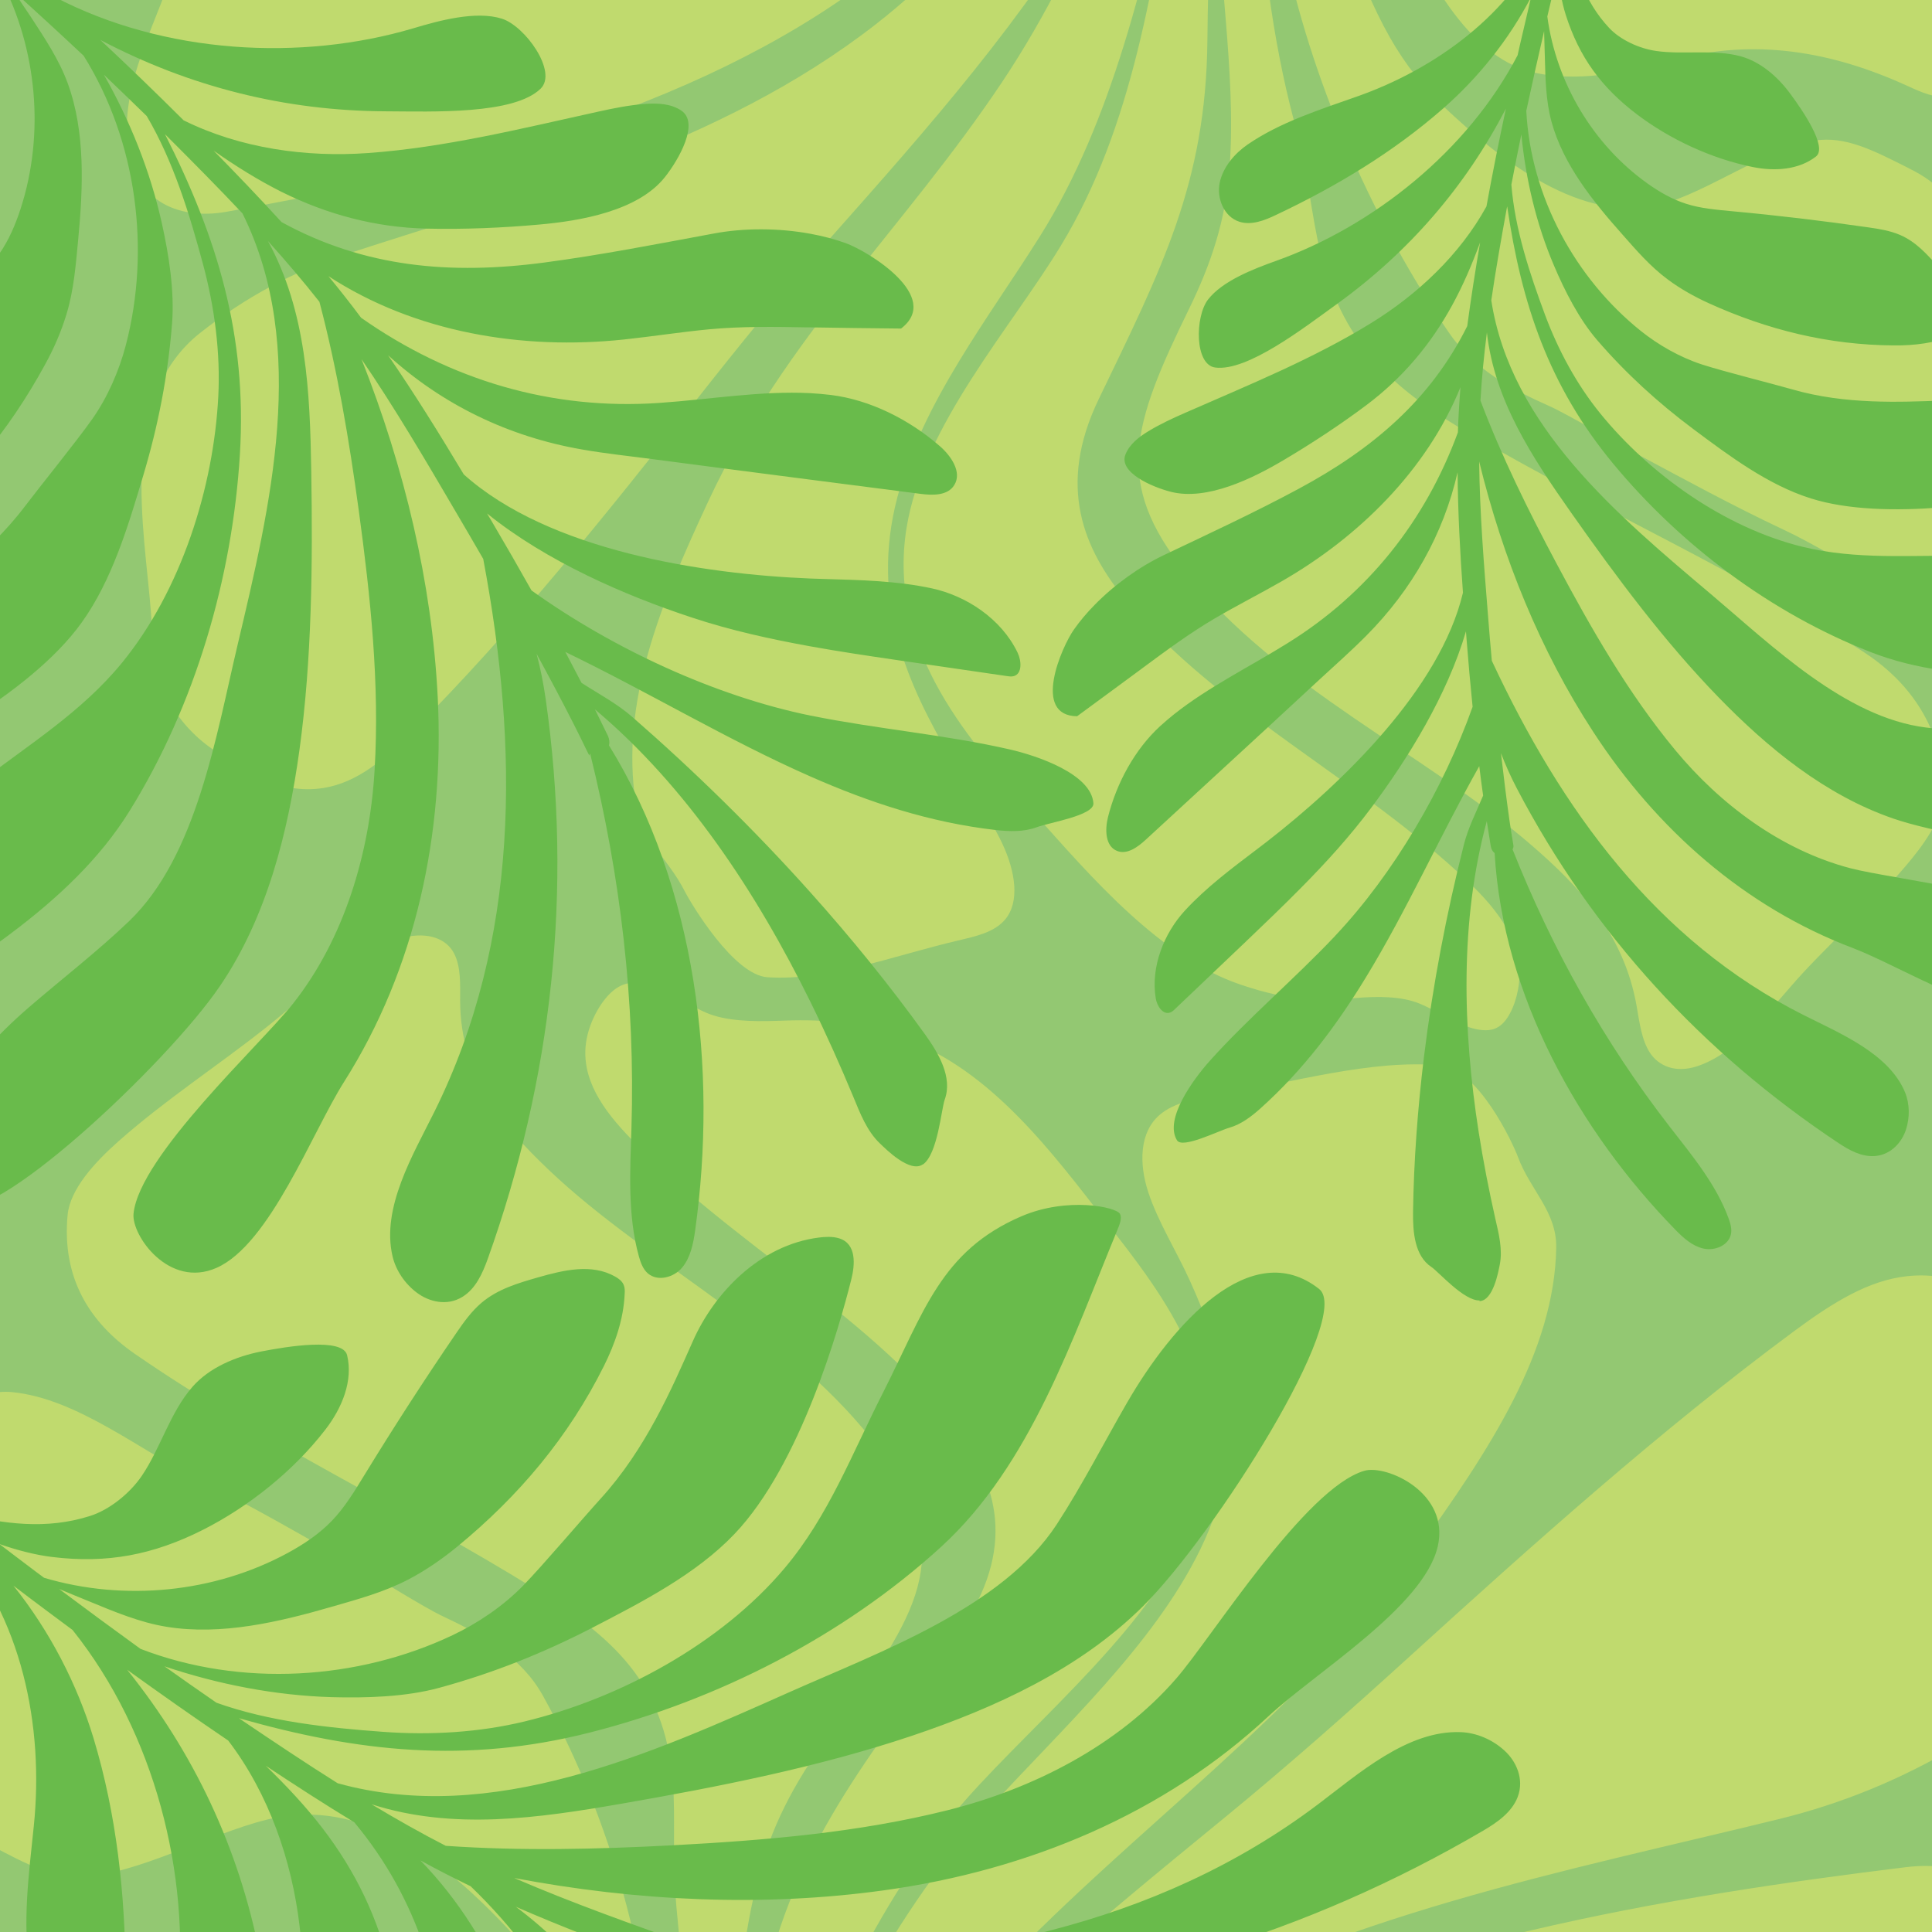 <?xml version="1.0" encoding="UTF-8"?>
<svg id="Layer_1" xmlns="http://www.w3.org/2000/svg" xmlns:xlink="http://www.w3.org/1999/xlink" version="1.1" viewBox="0 0 1800 1800">
  <!-- Generator: Adobe Illustrator 29.1.0, SVG Export Plug-In . SVG Version: 2.1.0 Build 142)  -->
  <defs>
    <style>
      .st0 {
        fill: none;
      }

      .st1 {
        fill: #69bb4b;
      }

      .st2 {
        fill: #93c872;
      }

      .st3 {
        fill: #c0da6e;
      }

      .st4 {
        clip-path: url(#clippath);
      }
    </style>
    <clipPath id="clippath">
      <rect class="st0" x="-32.1" y="-33.3" width="1864.3" height="1865.9"/>
    </clipPath>
  </defs>
  <g class="st4">
    <rect class="st2" x="-274.6" y="-243.3" width="2299.4" height="2500.2"/>
    <path class="st3" d="M1754.4,2055.2c9.2-19.5,13.6-41.8,22.2-60.9,26.8-59.4,83.8-118,91.1-181.5,6.7-58.1-37.6-79.8-92-73.2-217.4,26.7-486.9,69.9-701.6,186.1-137.3,74.3-266.1,176.4-391.5,285.5,120-118.1,238.2-238.5,373.5-317.8,186.7-109.4,404.3-150.2,601.3-198.6,58.3-14.3,113.7-36.8,168.2-69.3,99.2-59.1,93.9-183.1,102.1-263,2.2-21.8,7.2-46.4,2-70-5.8-26-22.5-46.9-38.8-59.8-29.3-23.1-65.1-49.1-114.2-43.7-35.8,3.9-68.8,24.3-104.9,51-124.7,92.3-244,199.2-358.8,303.6-55.2,50.2-112.5,101-169.7,147.9-126.8,103.9-244.6,200.4-352.7,325-4.4,5.1-8.8,10.2-13.2,15.3,46.4-69.5,96.6-136.7,154.8-197.5,130.4-136.1,275.8-234.6,386-386.8,70.9-98.1,129.9-188.8,131.7-284.8.6-34.1-24.2-53.7-35.7-84.9-4.8-12.9-36.9-82-72.3-85.2-64.2-5.8-136.4,15.7-207.6,27.8-19.4,3.3-40,6.3-54,18.4-18.4,15.9-19.5,44.6-10.4,72.2,9.1,27.6,26.4,55,38.6,82,32.4,71.7,58.2,151.3,9.7,250.7-43.7,89.6-129.2,167.1-198,242.7-97.2,106.8-157,241.3-216.7,373.9,50.3-137.2,99.3-274.1,196.4-383.7,67.8-76.5,178.3-166,214.2-262.5,43.4-116.8-31.2-208.4-84-276.3-48.3-62-106.3-140.9-187.2-169.9-48.6-17.4-78.7-18.4-119.5-16.8-22.6.8-48,.2-66-7.8-21-9.3-40.3-24.1-58.3-27-8.5-1.3-17.6-1.6-27.6,6.5-10.9,8.9-20.6,26.1-24.3,42.2-7.9,34,10.1,63.5,36.2,91.3,95.2,101.5,236,173.6,311.5,280.2,35.9,50.6,53.1,111.1-7,192.4-89.2,120.7-152.3,200.7-179.6,336.6-13.8,69-29.8,137.4-50.7,205.7,3.3-15,6.4-30,9.4-44.7,18.9-92.6,15.8-189.9,40.7-282,13.6-50.1,37.1-91.1,68.3-132.8,81.4-108.8,111.3-162.2,52-249.2-78.2-114.8-221.3-181.5-317.3-273.1-42-40-81.8-86.4-82-157,0-15.2.9-31.8-5.8-44.4-6.7-12.7-23.1-20.4-47.5-14.4-47.6,11.8-93.2,56.8-128.5,84.5-44.3,35-93.5,67.1-136.3,105-22.5,19.9-45.3,44.9-47.6,68.8-5.5,58.6,20.2,100.1,62.7,129.5,117.7,81.4,250.6,143.3,373.2,219.3,70.8,43.9,120.3,86.5,127.9,178.2,3,36.3-1.3,73.1,4.3,127.1,8.3,78.8,3.8,165.3-8.2,250.5-11.2,79.6-19.2,164.3-50.6,246.9,26.7-116.9,43.6-235.3,38-341.3-6.8-128.8-46.8-258.3-104.5-362.3-19.9-35.9-56.2-56.6-92.3-73.5-19.6-9.2-61.6-36.1-83.8-48.6-47-26.5-93.7-53.8-142.5-78-56.5-28-115-76.8-176-82.7-30-2.9-76.5,17.1-99.5,49.2-24.5,34.3-19.9,74.9-15.3,108.6,5.9,43,12.8,86.8,22.6,128.2,9.5,40.2,18.4,84.4,39.4,111.1,9.9,12.5,22.5,19.5,34,25.6,31.6,16.8,59.3,32,92.5,28.3,52.8-6,122.5-45.1,173-54.7,87.9-16.7,162.2,47.9,212.3,100.5,17.6,18.5,33.5,42,44.7,68.2,50.3,117.2,35.4,276.9,18.5,424.7-4.6-28.7-8.8-59.6-11.9-82-10-72.3-20.6-143.9-36.7-213.3-16-68.8-48.7-149.5-113.1-167.4-43.6-12.1-98.5-4.7-151.9,5.9-90.1,17.9-169.3,2.6-243.5-33.3-12.7-6.1-26-12.8-46.3-12.8-20.2,0-48.6,7.9-80.1,27.4-24.4,15.1-48,35.5-71.4,55.5-35.1,30-73.2,63.9-97,92.5-35.3,42.5-27.6,100.7,4.1,121.2,102.8,66.9,220.8,105.5,366.6,83.4,68.2-10.4,145.5-41.6,216-50.1,64.2-7.8,125.5,5.7,160.6,47.1,26.9,31.8,44.1,77.1,58.6,117.4,13.4,37.2,32.4,90.3,66.7,80.3,0,0,0-.1,0-.2,25.9-7.8,68.5-50.1,90.9-67.9,95.1-75.7,190.6-145.8,295.8-199.6,154.1-78.9,293.7-74.9,410.6-25.8,72.3,30.4,142,77.8,224.4,92.9,60.4,11.1,145.2-31.9,178.7-103h0Z"/>
    <path class="st3" d="M177.2-111c-4.8,19.3-5,41.2-9.3,60.1-13.6,58.8-53.7,117.8-49.5,180,3.8,56.8,46.2,76.5,92.7,68.2,185.9-33.4,414.7-84.8,583.4-205.3,107.9-77.1,203.6-181,295.3-291.6-85.4,119.2-168.9,240.6-274.2,322.5-145.3,113.1-329,160.2-493.5,214.1-48.7,16-93.4,39.8-135.8,73.3-77,61-51.7,181.7-45.7,259.8,1.7,21.3,1.4,45.5,9.9,68.3,9.4,25.2,27.5,45,43.9,57,29.5,21.5,65.2,45.6,107.3,38.7,30.7-5,56.2-26,83.3-53.3,93.9-94.2,180.5-202.5,263.7-308.1,40-50.8,81.7-102.3,124-149.9,93.7-105.6,180.8-203.7,254.8-328.9,3-5.1,6-10.2,9-15.4-29.1,69.3-61.9,136.6-102.7,197.7-91.5,137.1-202.5,238-273.6,390.2-45.8,98-82.3,188.5-67.9,282,5.1,33.3,30.1,51.5,45.4,81.5,6.3,12.4,46,78.7,77.5,80.6,57.1,3.5,116.8-20,177.2-34.2,16.4-3.9,34-7.5,44.2-19.8,13.5-16.2,9.7-44.1-2.9-70.8-12.6-26.6-32.3-52.8-47.4-78.6-40.2-68.7-76.1-145.5-50.2-244,23.4-88.8,85.3-167.2,133-243.3,67.4-107.4,97.3-240.5,127.6-371.8-21.2,135.5-41.4,270.6-108.2,380.7-46.6,76.9-128.5,167.9-143.9,263.2-18.6,115.4,62,202.1,119.5,266.4,52.6,58.8,116.5,133.7,192.1,159.2,45.4,15.3,71.9,15.2,107.4,12.3,19.6-1.6,42-1.8,59.1,5.3,19.9,8.3,39.3,22.2,55.6,24.3,7.6,1,15.7,1,23.1-7.3,8-9.1,13.7-26.2,14.2-42,1.2-33.4-19.4-61.5-46.9-87.8-100.3-95.7-235.5-161.1-319.3-262.5-39.8-48.1-65-106.4-25.8-187.8,58.1-120.7,100-200.8,101.3-334.2.6-67.7,3.3-135,10.2-202.2-.4,14.8-.6,29.4-.8,43.9-1.2,90.9,17.8,185.6,11.3,276.3-3.5,49.3-17.3,90-37.7,131.8-53.2,108.8-70.4,161.9-4.1,244.7,87.5,109.2,224,169.4,323.2,255.3,43.4,37.6,86,81.5,97.9,150.3,2.6,14.8,4.5,31,12.4,43.1,8,12.1,23.6,19.1,43.9,12.4,39.7-13.1,72.2-58.5,98.4-86.8,33-35.6,70.7-68.6,101.9-107,16.4-20.2,32.2-45.3,30.2-68.7-4.9-57.3-34.3-96.9-76.4-124.1-116.6-75.3-243.2-131.1-363.2-201-69.2-40.4-119.7-80.2-141.6-169.3-8.7-35.3-11-71.3-24.9-123.8-20.3-76.5-30.8-160.9-34.4-244.4-3.4-77.9-10.5-160.8,3.2-242.3-4,114.8,1,230.9,23.5,333.9,27.4,125.3,83.9,250.1,151.7,349.6,23.4,34.3,58.6,53.2,93.1,68.5,18.6,8.3,60,33.1,81.5,44.5,45.5,24.3,91,49.2,137.7,71.1,54.1,25.4,113.4,70.9,167.9,74.6,26.8,1.8,64.2-19.2,78.9-51.4,15.7-34.3,4.9-73.7-4.7-106.4-12.3-41.7-25.6-84.2-41.1-124.2-15-38.8-30.1-81.6-53-106.9-10.8-11.9-22.9-18.2-34-23.8-30.5-15.3-57.2-29.2-85.6-24.4-45.2,7.6-99.8,48.1-142.4,59.2-74.2,19.3-149.9-41.1-202.6-90.7-18.5-17.4-36.3-39.8-50.5-64.9-63.5-112.5-77-268.7-86.8-413.3,8.8,27.8,17.6,57.8,24,79.5,20.8,70.1,41.9,139.6,67.6,206.7,25.4,66.6,67.5,144.1,126.9,159.3,40.2,10.3,87,1.3,132.1-10.9,75.9-20.6,147.8-8.3,218.8,24.2,12.1,5.5,24.9,11.6,42.6,10.8s41.3-9.4,65.6-29.5c18.8-15.6,36.1-36.3,53.3-56.6,25.8-30.4,53.4-64.7,69.5-93.5,23.8-42.6,7.4-99.1-23.7-118-101.1-61.7-210.8-95.3-334.8-68.8-58,12.4-120.5,45.5-180.8,56.2-54.9,9.8-110.8-1.3-148.5-40.5-28.8-30.1-51.4-73.7-70.8-112.4-17.9-35.8-43.4-86.9-71.8-76,0,0,0,.1,0,.2-21.4,8.4-51.7,51.2-68.3,69.3-70.7,77.1-142.6,148.6-225.8,204.6-121.8,82.1-244.7,83.1-355.2,39.1-68.4-27.2-137.3-70.9-211.9-82.9-54.8-8.8-121.8,36.1-139.3,106.5h0Z"/>
    <path class="st1" d="M859.9,1084.9c13.8-9.7,17.1-51.7,20.3-60.5,7.5-20.8-5.8-43.2-18.5-60.9-32.7-45.4-68.5-89.5-106.4-131.8-52.4-58.6-108.9-113.8-166.5-164-14.3-12.4-31.1-21.2-47-31.5-5-9.6-10-19.2-15.1-28.8,78,37.7,151.5,82.2,228.5,116.1,54.7,24.1,111.2,42.8,172.4,49.8,12.6,1.4,26.2,1.9,38.3-2.6,12.2-4.5,53.6-11,52.8-22.3-1.9-27.2-52-44.2-77.6-50.1-59.5-13.7-124-19.1-184.8-31.4-.4,0-.8-.2-1.2-.2-88.5-18.1-183.8-62.1-259.9-116.6-12-21.4-24.3-42.7-36.7-63.8-1.6-2.6-3.1-5.3-4.7-7.9,55.8,45,129.1,76.6,191,97,35.6,11.8,72.7,20,110.3,26.8,26.6,4.8,53.5,8.8,80.2,12.7,34.3,5,68.7,10,103,15,2.1.3,4.2.6,6.3,0,7.9-2.3,7.1-14.3,3.5-21.8-15.2-31.7-47.9-53-79.7-59.9-32.9-7.1-66.4-7.8-101.1-8.8-4-.1-8.1-.3-12.2-.4-100.5-4.1-243.6-25.9-323-97-22.6-37.7-45.9-75.2-70.5-111,50.8,46.3,112.6,75.9,180.3,87.7,22.6,4,45.5,6.3,67.9,9.3,48.4,6.4,96.8,12.6,145.3,18.9,34.2,4.4,68.3,8.8,102.5,13.2,11.4,1.5,25.4,1.8,31.5-8.2,7.4-11.9-2.9-27-13.3-36.1-28.8-25.1-65.4-43.3-101.5-47.8-6.4-.8-12.8-1.3-19.2-1.7-46.2-2.4-94.2,5.9-141,9.1-100.1,6.9-194.7-21.1-277.7-79.4,0-.1-.2-.3-.3-.4-9.6-12.9-19.7-25.7-30.1-38.3,80.9,52.7,181,69,275.3,59,26.4-2.8,53-7,79.4-9.5,29.9-2.8,61-2.4,91-1.8,1.1,0,2.3,0,3.4,0,28,.5,56.3.8,84.4,1.1,38.6-29.5-29.9-71.7-51.6-79.6-10.3-3.7-21.4-6.6-32.8-8.7-29.9-5.5-62.2-5.5-90.3-.2-51.2,9.5-105,20-157,26.9-87.7,11.7-168.2,4.8-245.5-37.6-20.7-22.7-42-44.9-63.3-66.6,20.5,14.4,41.5,27.5,63,38.3,42.6,21.2,87.8,33.3,135.6,34.4,34.2.8,71.2-.7,105.9-3.9,36.6-3.3,90.8-12.3,116-44.1,12.9-16.3,32.6-50.6,15.1-62.1-9.7-6.4-21.9-6.9-33.4-6.1-14.8,1.1-29.4,4-43.8,7.2-71.3,15.7-142.9,33.5-214.8,38.6-57.1,4.1-118.5-4.2-171.5-30.5-25.4-25.3-51.3-50.3-77.6-74.9,82.9,43.6,171.8,66.1,266,66.5,43.8.2,119.4,3.2,144.2-21.1,16.1-15.7-14.5-58.4-36.1-65.2-24-7.6-58.3,1.7-82.3,8.9C280.8,57.3,153,50.6,50.6-3c-6.7-6.2-13.5-12.3-20.2-18.5-9.2-8.3-18.4-16.6-27.7-24.9C48-22.7,98.1-8.1,147.5-3.1c70.1,7.2,140,1.3,209.8-11.8,12.9-2.4,27.2-6.1,35.2-17.2,10.2-14.1,5.1-35.7-7.5-47.6-12.6-11.9-31.3-16.5-47.5-16.2-41.6.8-82.4,14.6-124,27.1C129-43.4,30.8-44.2-46.6-90.5c-31.7-28.2-63.6-56.2-95.4-84.3-7.2-6.3-14.3-12.6-21.5-18.9-4.4-3.9-10.8-4.4-15.1,0-3.8,4-4.4,11.7,0,15.6,36.5,32.3,73.2,64.5,109.7,96.8C-51.8-44-40.1-9-44.9,30.8c-2.1,17.8-12.9,37.8-26,50.8-20.7,20.7-50.3,34.9-68.7,58.4-13.7,17.4-19.1,41.9-19.2,64.9-.1,23,1.2,72.1,17.2,72.8,22.9,1,44.6-12.8,60.7-31,30.3-34.1,53.9-78.3,66.3-121.5C-1.1,78.6-1,37.6-15.8-8.5c-4.5-14.1-11.5-28.9-19.8-43.1,10.2,9.1,20.3,18.1,30.4,27.3,2,1.8,4,3.6,6.1,5.5C34.5,45.8,41.8,124.5,19.3,194.2c-4.9,15.1-11.2,29.9-20.3,42.8-9.8,13.8-22.6,25.1-34.9,36.2-36.3,32.9-72.2,67-106.8,101.7-8.1,8.2-16.3,16.7-22,26.6-9.3,16.3-11.1,34.8-12.7,52.7-2.1,23.1-3.4,48.5,12,66.3,2.2,2.6,4.9,5,8.3,5.8,2.7.6,5.5,0,8.1-.5,21.7-5.2,41.4-16.5,58.7-29.7,55.4-42,98.4-94.4,132.2-156.3,8.1-14.7,15.1-30.7,20-46.9,7-23,8.7-46.3,10.9-69.2,4.6-48.3,7-100.3-9.7-146.1-8-22-21.5-42.1-34.4-61.9C23.4,8,18.2,0,13-7.9,34.7,11.8,56.5,31.8,77.9,51.9c49.9,79.8,62.5,181.2,39.3,269.8-6.2,23.6-16.9,48.4-31.3,68.8-13.9,19.8-48.5,62.5-62.2,80.6-35.5,47.1-83.7,79.7-120.8,105.2-38.2,26.3-72,73.3-68.8,125.2.3,5.2,1.1,11.8,3.9,17.2,7.5,14.4,25.6,9.3,37.7,3.7,37.6-17.5,151.2-73.7,200.4-142.4,28.4-39.6,43.4-90.2,57.4-137.1,13.9-46.4,23-93.1,26.8-141.5,2.4-30.1-3-64.3-9.6-93.8-10.7-48.1-29.5-95-53.9-138,13.4,12.8,26.7,25.6,39.9,38.5,24.9,42.2,40,91.8,52.4,137.9,10.9,40.4,16.3,82.7,14.3,122.9-4.3,85.5-34.8,181.5-89.9,248.8-37.8,46.1-87.2,76.3-134.8,113-63.3,48.8-113.1,73.2-129.8,148.1-9.5,42.7,7.5,83.1,14.1,85,3.9,1.1,9.1-2.1,13.7-5.1,85.2-55.8,188.1-112.9,244.1-203.3,61.2-98.7,95.7-217.2,102.7-332.1,6.8-111.2-21.2-202.1-69.8-298.3,1,1,2,2,3,3,23.1,23.1,46.5,46.7,69.2,70.8,62,124.8,25.8,273.7-4.7,402.7-20,84.6-38,196.2-100.8,256.6-29.2,28-63.2,54.3-93.6,80.5-60.3,52-123.9,134.2-66.7,183.5,29,24.9,194.9-130,244.8-203.4,44.1-64.8,63.6-144.1,74.1-220,11.6-84.5,12.4-173.1,11-259.5-1.2-74.2-4.4-149-40.4-214.7,16.7,18.6,32.9,37.5,48,56.7,16.9,64,27.7,129.1,36.7,194.7,10.9,80.3,19.5,161.2,14.7,241.6-4.5,77-28,156.9-76.2,217.8-29.7,37.5-143.1,141.8-148.4,195.5-2,20,32.9,70.1,77.4,50.4,49.7-22,88.9-126.1,118.6-173,67.1-105.8,93.8-231.4,87.4-358.9-5.4-106.4-31-213.6-71-314.7,31.2,45.7,60,94.7,88.1,142.7,8.5,14.4,16.9,28.9,25.3,43.4,33.5,177.7,33.8,355.2-45.5,515.1-19.6,39.6-49.6,89.2-39,134.6,3.1,13.3,11.6,25.7,22.7,34,11.2,8.4,28,12.8,42.5,3.8,12.4-7.6,18.7-22.1,23.4-35,60.2-168,79.5-343.9,54.1-521.9-2-13.8-4.7-28-8.5-42.2,11.8,21.7,23.4,43.4,34.5,65.3,4.2,8.2,8.3,16.6,12.3,24.9s1.8,2.4,3.2,3.1c28.4,114.8,42,231.1,38.4,348.5-1.2,39.4-3.8,81.4,7,119.9,1.6,5.7,3.8,11.7,8.3,15.6,9.1,7.8,24.1,3.9,31.9-5.4,7.8-9.3,10.4-22.3,12.1-34.3,21.1-150.4,1.4-320-80.2-452.2.7-2.8.3-5.9-.9-8.7-4-8.3-8.1-16.6-12.2-24.9,85.2,71.6,150.6,170.7,200.9,272.8,14.4,29.3,27.6,58.8,39.7,87.9,6.4,15.5,12.7,32.1,24.8,43.6,5.6,5.4,28.1,28,40.1,19.6h0Z"/>
    <path class="st1" d="M1378.5,1211.6c-14.7.4-38.1-26.6-44.8-31.1-15.8-10.4-17.4-32.6-17.2-51.2.7-47.8,4.3-96.4,10.2-144.8,8.2-67,21-133.7,37.2-197.7,4-15.8,11.6-30.5,17.9-45.6-1.3-9.1-2.5-18.3-3.6-27.4-37,65.8-67.3,134-105.5,196.6-27.1,44.5-58.2,86.3-98.5,122.4-8.3,7.4-17.8,14.7-28.7,17.8-10.9,3.2-43.9,19.9-48.9,11.8-12.2-19.6,15.2-56.9,30.5-74,35.7-39.8,79.2-76.6,116.5-116.1.2-.2.5-.5.7-.8,54.3-57.7,100.5-136.7,127.7-213-2.1-20.8-4-41.7-5.6-62.5-.2-2.6-.4-5.2-.6-7.8-17.4,59.4-54.1,118.7-88.2,164.3-19.6,26.3-42,51-65.6,74.8-16.7,16.9-33.9,33.4-51.1,49.8-22,21-44.2,42-66.2,63-1.3,1.3-2.7,2.6-4.5,3.2-6.8,2.5-12.3-6.2-13.4-13.1-4.9-29.5,7.8-60.8,27.1-81.8,20-21.7,43.6-39.3,68-57.8,2.8-2.1,5.6-4.3,8.5-6.5,69.9-54.3,161.4-142.4,182.6-231.9-2.7-37.4-4.7-75.1-5-112.2-13.2,57.8-42.6,109.6-85.2,152.4-14.2,14.3-29.4,27.7-43.9,41.1-31.4,29.2-63,58.2-94.6,87.3-22.3,20.5-44.5,41-66.8,61.5-7.4,6.8-17.3,14.2-26.7,10.5-11.2-4.4-11.4-20-8.5-31.6,8.1-32,25.1-63.2,48.7-84.8,4.2-3.8,8.5-7.5,12.9-11,31.9-25.3,70.4-44.2,105.4-66,75.1-46.5,128.7-114.1,159-196.6,0-.1,0-.3,0-.4.4-13.8,1.3-27.7,2.4-41.7-31.5,77.5-95.1,140-167.5,181.4-20.3,11.6-41.4,22.3-61.5,34.1-22.8,13.4-44.8,29.6-66,45.3-.8.6-1.6,1.2-2.4,1.8-19.8,14.7-39.9,29.3-59.8,44-42.3-.5-14.5-64.5-2.8-81,5.5-7.8,12-15.5,19.1-22.7,18.6-19,41.8-35.6,64.5-46.4,41.4-19.7,85.2-40,125.8-61.9,68.6-36.9,122.8-82.8,156.9-151.5,3.5-26.1,7.6-52.3,12-78-7.5,20.4-15.9,40.1-26,58.5-19.9,36.4-46.2,67.8-79.8,93-24.1,18.1-51.3,36-77.7,51.6-27.9,16.5-71.1,38.1-105,29.2-17.4-4.5-48.6-18-41.9-34.8,3.8-9.4,12.2-16,20.9-21.3,11.1-6.8,23-12.3,34.9-17.5,58.8-25.8,119-50.2,173-83.5,42.9-26.4,82.7-63.5,107.5-108.7,5.5-30.3,11.6-60.7,18.1-91.1-37.5,72.3-89.9,133.2-157.1,181.8-31.3,22.6-83.8,63.3-113.7,59.4-19.4-2.6-18.8-47.5-6.8-63.2,13.4-17.5,42.6-28.7,63.3-36.1,90.6-32.3,178.7-102.4,225.2-191.6,1.7-7.7,3.5-15.4,5.3-23,2.4-10.4,4.9-20.9,7.3-31.3-20.6,39.6-49.2,75.2-82,103.9-46.6,40.8-99.5,72.6-156,99.3-10.5,5-22.6,9.7-33.7,6.2-14.4-4.5-21.5-21.9-18.4-36.5,3.1-14.6,14.1-27.3,25.9-35.4,30.1-20.7,66.3-32.2,102.3-44.9,73.1-25.8,143-76.7,175.2-148,8.6-35.6,17.4-71.1,26.2-106.6,2-8,3.9-16,5.9-24,1.2-4.9,5.5-8.6,10.8-7.7,4.7.8,9,5.8,7.8,10.7-10,40.8-20.1,81.7-30.1,122.6,6.3,34.3,15.5,64.3,38.8,89.2,10.4,11.1,28.1,19.3,44,21.5,25.2,3.6,53.5-1.8,78.4,4.9,18.5,5,34.6,19,46.2,34.7,11.6,15.7,35.2,50,24.1,58.7-15.9,12.4-38.3,14-58.9,9.8-38.7-7.8-77.7-26.1-108.2-49.3-33-25.1-53.5-53.2-66-92.4-3.8-12-6.2-25.7-7.4-39.7-2.7,11.4-5.5,22.9-8.2,34.3-.5,2.3-1.1,4.6-1.6,6.9,8.3,61.5,42.4,119.2,93.3,155.5,11.1,7.9,23,14.8,35.9,18.9,13.9,4.5,28.7,5.6,43.1,7,42.4,3.9,85.1,9,127.3,15.1,9.9,1.4,20,3.1,29.1,7,14.8,6.4,25.3,18.2,35.4,29.6,13.1,14.8,26.6,31.5,24.6,51.6-.3,2.9-1,6-3,8.2-1.6,1.8-3.9,2.8-6.1,3.8-18.1,7.6-37.9,9.9-56.9,9.7-60.6-.4-117.5-14.4-172.7-39.5-13.1-6-26.2-13.3-37.7-21.9-16.5-12.2-29.4-27.3-42.3-41.9-27.4-30.8-55.2-65.2-66.1-105.1-5.2-19.2-5.7-39.9-6.2-60-.2-8.1-.5-16.2-.7-24.4-5.7,24.7-11.3,49.5-16.6,74.3,4.2,80.2,45.8,156.2,106.7,205,16.2,13,36.3,24.5,56.8,31.2,19.9,6.5,66,18,84.8,23.4,49,14.1,99.7,11.7,139,10.3,40.4-1.5,88.1,13.4,111.8,50.6,2.4,3.8,5.1,8.7,5.8,13.8,1.8,13.7-13.7,19.5-25.1,21.8-35.6,7.3-145,26.9-214.5,5-40.1-12.6-76.1-39.6-109.6-64.6-33.1-24.7-63-52-89.9-83.2-16.7-19.5-30-45.6-40-69.2-16.4-38.4-26.3-80.2-30.4-122.2-3.2,15.6-6.3,31.2-9.3,46.8,3.3,41.7,17.3,83.4,31.4,121.4,12.4,33.3,29.7,65,51.2,91.5,45.8,56.5,115.6,106.6,188.6,124.5,50.1,12.3,100.5,7.7,152.9,8.4,69.7,1,117.5-7.7,166.9,35.1,28.2,24.4,36.2,60.8,32.4,65.5-2.2,2.8-7.6,3.2-12.4,3.5-88.9,5.3-191,18.9-276.3-14.4-93.1-36.4-177.1-99.9-239.5-175.1-60.4-72.8-85.8-149.4-99.1-240.2-.2,1.2-.5,2.4-.7,3.6-5,27.7-10,55.8-14.1,84,18,117.3,118.3,200.8,204.6,273.7,56.6,47.8,125.3,115,200.4,124.3,34.9,4.3,72.4,4.9,107.2,7.3,69.1,4.8,155.7,28.5,139.4,91.7-8.3,31.9-204.4,10.6-276.8-14.1-63.9-21.9-117.5-66.2-162.9-112.9-50.6-52-95.4-112.3-137.6-172.3-36.2-51.5-71.3-104.4-78.4-167.8-2.7,21.3-4.8,42.5-6,63.5,19.9,52.5,44.7,102.7,71.1,152.2,32.3,60.6,66.6,120.5,110.2,173.2,41.7,50.4,98.5,93.3,163.4,110.3,40,10.5,173.2,24,203.9,58.1,11.4,12.7,11.5,64.9-30.2,74.2-46.6,10.3-126.6-40.9-171.3-57.9-100.9-38.2-182.8-110.6-241.9-201.3-49.4-75.7-84.5-162.3-106.4-252.1.5,47.3,4.4,95.6,8.2,143,1.1,14.2,2.3,28.5,3.6,42.7,64.8,139,153.3,260.8,289.9,329.8,33.8,17.1,80,35.8,95.1,72.3,4.4,10.8,4.5,23.6.8,34.9-3.8,11.5-13.7,23.1-28.5,24.4-12.7,1.1-24.4-5.5-34.2-12-127-84.4-228.8-195-299.6-330.1-5.5-10.5-10.6-21.7-15-33.2,2.4,20.9,5,41.7,7.9,62.4,1.1,7.8,2.4,15.6,3.7,23.4.2,1.3-.1,2.6-.8,3.8,37,93.2,85.5,179.9,146.6,258.6,20.5,26.4,43.4,53.9,54.9,85.8,1.7,4.8,3.1,10,1.8,14.9-2.6,10-15.3,15-25.6,12.6-10.3-2.4-18.6-9.9-25.8-17.3-90.2-92.3-160.9-218.7-168.6-351.1-2-1.6-3.2-3.9-3.6-6.4-1.3-7.8-2.5-15.5-3.7-23.3-25.2,92.7-22.5,194.1-7.5,289.9,4.3,27.4,9.6,54.4,15.5,80.6,3.2,13.9,6.9,28.5,4.1,42.6-1.3,6.6-6.1,33.6-18.9,34h0Z"/>
    <path class="st1" d="M1371.1,2145.6c-7.4,16.4-50.7,28.1-59.3,33.2-20.3,12-46.5,2.5-67.6-7.2-54.1-25-107.6-53.6-159.6-84.6-72-43-141.2-90.8-205.5-140.9-15.9-12.4-28.5-28.2-42.4-42.7-11.1-3.2-22.2-6.6-33.2-10,55.2,73.8,116.7,141.5,167.8,215,36.3,52.2,67.2,107.4,86.9,169.7,4.1,12.9,7.2,26.9,5,40.4-2.3,13.6-.8,58.1-12.7,59.5-28.9,3.4-56.8-45.4-68.1-70.9-26.3-59.3-45-125.4-70.1-186.2-.2-.4-.3-.8-.5-1.2-36.8-88.6-102.1-179.1-174.6-247.6-24.9-8.3-49.6-16.8-74.3-25.6-3.1-1.1-6.2-2.2-9.2-3.3,58.4,49.2,106.3,119.3,140.2,179.7,19.5,34.8,35.6,71.8,50.3,109.7,10.4,26.8,20,53.9,29.4,81,12.2,34.7,24.3,69.6,36.4,104.3.7,2.1,1.5,4.3,1.3,6.5-.8,8.6-13.6,10.3-22.1,8-36.3-9.6-65.2-39.3-78.8-71.1-14.1-32.9-21.6-67.6-29.6-103.6-.9-4.1-1.9-8.3-2.9-12.6-24.5-103.9-76.2-248.6-166.8-317.2-44.1-16.1-88.1-32.9-130.5-51.4,58.8,43.8,102.2,102.2,128.2,170.4,8.7,22.8,15.8,46.2,23.4,68.9,16.5,49.1,32.8,98.4,49,147.7,11.5,34.7,22.9,69.5,34.4,104.2,3.8,11.6,7,26.1-2.3,34.5-11,10-28.9,2.4-40.6-6.7-32.1-25-58.6-59.5-70.6-96.2-2.1-6.5-4-13-5.6-19.7-11.8-47.7-12.8-99.4-18.9-148.7-13-105.7-61.3-198.6-139.2-273.6-.2,0-.3-.2-.5-.2-15.5-7.5-30.9-15.4-46.2-23.8,71.5,73.8,108.8,174.9,117.3,275.2,2.4,28.1,3.3,56.6,6,84.6,3.1,31.7,9.8,64,16.4,95.2.3,1.2.5,2.3.7,3.5,6.2,29.1,12.1,58.5,18.2,87.7-23.1,46.1-81.2-16.9-93.8-38-6-10-11.2-21-15.7-32.4-11.8-30-18.3-63.7-18.4-94.1-.3-55.3-.2-113.4-3.4-168.9-5.4-93.7-28.9-176.2-88.9-248.3-28-17-55.5-34.8-82.5-52.7,19.2,18.6,37.2,37.8,52.8,58.1,30.9,40.2,52.6,84.9,63.4,134.4,7.7,35.5,13.6,74.4,17.3,111.1,3.9,38.8,5.4,97.1-22.8,129.6-14.5,16.7-46.5,44-62.1,28.1-8.7-8.9-11.7-21.5-13.1-33.6-1.9-15.6-1.7-31.4-1.3-47.1,2.1-77.4,6.3-155.5-2.7-231.5-7.2-60.3-28.3-122.6-66.5-172.6-31.6-21.4-63-43.5-94.1-65.9,62.4,77.7,103.8,165.8,123.3,264,9.1,45.6,27.4,123.7,6.9,154.4-13.3,19.9-64.2-3.5-75.7-24.6-12.8-23.5-9.9-61.1-7.3-87.5,11.5-115.5-21.2-247.2-98.1-343.4-7.8-5.8-15.7-11.6-23.4-17.4-10.6-7.9-21.2-15.9-31.7-23.9,34.1,42.6,59.4,91.9,74.7,142.3,21.6,71.6,29.5,145.6,29.8,220.9,0,14-1,29.6-10.9,40.1-12.8,13.4-36.4,12.4-51.4,1.6s-23.6-29.3-26.6-46.3c-7.5-43.5-1.3-88.8,3.4-134.6,9.6-93-11-195.2-75.1-266.6-35.9-27.5-71.8-55.1-107.6-82.7-8.1-6.2-16.1-12.4-24.2-18.6-4.9-3.8-6.8-10.4-3-15.7,3.4-4.8,11.4-6.9,16.4-3.1,41.2,31.6,82.4,63.4,123.6,95,42.5,10.5,81.5,15.7,122.3,2.8,18.2-5.8,37-21,48.1-37.2,17.5-25.7,26.5-59.4,47.4-83.2,15.5-17.7,40.1-28.2,64.2-32.9,24.1-4.7,75.8-13.1,79.8,3.5,5.7,23.6-4.5,49-20.3,69.4-29.6,38.4-71.3,71.7-114,93.3-46.2,23.3-89.2,31.6-140.5,25.3-15.7-1.9-32.7-6.3-49.2-12.1,11.6,8.8,23.1,17.6,34.7,26.3,2.3,1.7,4.6,3.5,7,5.2,74.5,22.1,158.5,14.1,227.1-23.2,14.9-8.1,29.1-17.6,40.8-29.7,12.5-12.9,21.7-28.5,31-43.6,27.2-44.4,55.7-88.5,85.1-131.5,6.9-10.1,14.2-20.3,23.5-28.2,15.2-12.9,34.3-18.4,52.7-23.7,23.8-6.8,50.1-13.1,71.9-.7,3.2,1.8,6.3,4.1,7.8,7.5,1.2,2.7,1.2,5.7,1,8.6-1,23.6-9,46.4-19.3,67.1-32.9,66-79.1,121.2-137.2,168.8-13.8,11.3-29.2,21.9-45.1,30.2-22.7,11.8-46.8,18.3-70.3,25.1-49.7,14.4-103.8,27.3-155.1,18.9-24.7-4-48.5-14-71.8-23.6-9.4-3.8-18.8-7.7-28.1-11.6,25.1,18.8,50.4,37.4,75.8,55.8,93.7,36.1,202.5,29.1,290.7-12.7,23.5-11.1,47.3-27.2,65.9-46.3,18-18.5,55.8-63,72-80.8,42.3-46.4,66.6-103.1,86-146.8,19.9-45,62.3-89.6,117.4-96.6,5.6-.7,12.7-1.2,18.8.7,16.6,5,14.9,24.8,11.4,38.5-10.7,42.7-46.9,172.2-108.9,237.1-35.8,37.5-85.8,63.1-132.1,87.1-45.9,23.7-92.9,42.5-142.9,56.1-31.1,8.5-68,9.6-100.3,8.7-52.6-1.6-105.6-11.9-155.6-28.7,16.1,11.4,32.2,22.8,48.4,33.9,49.3,17.6,104.3,23.4,155.1,27.1,44.6,3.3,89.9.5,131.7-9.6,88.8-21.4,183.3-72.4,242.7-143.1,40.8-48.5,62.4-106,91.3-162.9,38.4-75.7,54-132.4,129.1-164.7,42.9-18.4,88.6-8.7,91.9-2.2,2,3.8-.3,9.9-2.6,15.3-41.4,99.9-80.5,218.4-164,294.8-91.2,83.3-208.4,142.9-327.5,173.1-115.2,29.2-216.1,18.1-326.8-13.4,1.3.8,2.5,1.7,3.8,2.6,28.9,19.5,58.3,39.2,88.2,58,143.3,39.8,292.1-27.5,421.2-85,84.7-37.7,198.1-78.7,248.7-156.1,23.5-36,44.3-76.7,65.6-113.5,42.3-73.2,115.7-155.8,178.9-105.9,32,25.2-97.1,228.9-164,295.5-59.1,58.8-138.3,94.9-215.7,120.9-86.2,28.9-179,47.3-269.9,63.1-78,13.5-157.1,25-233.2.6,22.8,13.7,45.9,26.8,69.1,38.7,70.5,4.9,140.9,3.2,211.5-.5,86.4-4.6,172.9-11.8,256.2-32.7,79.8-20,158.9-60.4,213-122.8,33.3-38.4,119.9-177.2,175.1-193.4,20.5-6,80.1,20.3,68.4,70.6-13.1,56.2-114.3,117.6-157.5,157.9-97.4,90.9-223.7,143.8-358.7,162.4-112.7,15.6-230.2,10.1-344.2-11.5,54.2,23.4,111.4,43.7,167.4,63.5,16.8,5.9,33.7,11.9,50.6,17.7,193-.5,379.2-35.4,530.8-149.8,37.6-28.3,83.5-69.4,133.3-67.3,14.6.6,29.3,7,40.2,16.9,11.1,9.9,19,26.7,12.6,43.5-5.5,14.4-19.4,23.9-32,31.3-164.1,96.1-344.5,151.2-536.3,160.2-14.9.7-30.4.6-45.9-.4,25.1,8,50.2,15.7,75.4,23,9.4,2.7,19,5.3,28.6,7.8,1.6.4,2.9,1.4,3.9,2.7,126,6.8,250.7-2.2,373.1-29.2,41.1-9.1,84.6-20.1,127.2-16.5,6.3.5,13,1.7,18,5.6,10.1,7.9,8.9,24.3.7,34.3-8.2,10-21.2,15.3-33.6,19.5-153.4,51.8-335.2,65-490.3,6.4-2.8,1.3-6.1,1.5-9.3.7-9.5-2.5-19.1-5.1-28.6-7.8,92.2,74.5,209.3,123,326.4,155.1,33.6,9.2,67.2,17.1,100.2,23.9,17.6,3.6,36.2,6.9,50.7,17.2,6.8,4.8,35,23.7,28.6,37.9h0Z"/>
  </g>
</svg>